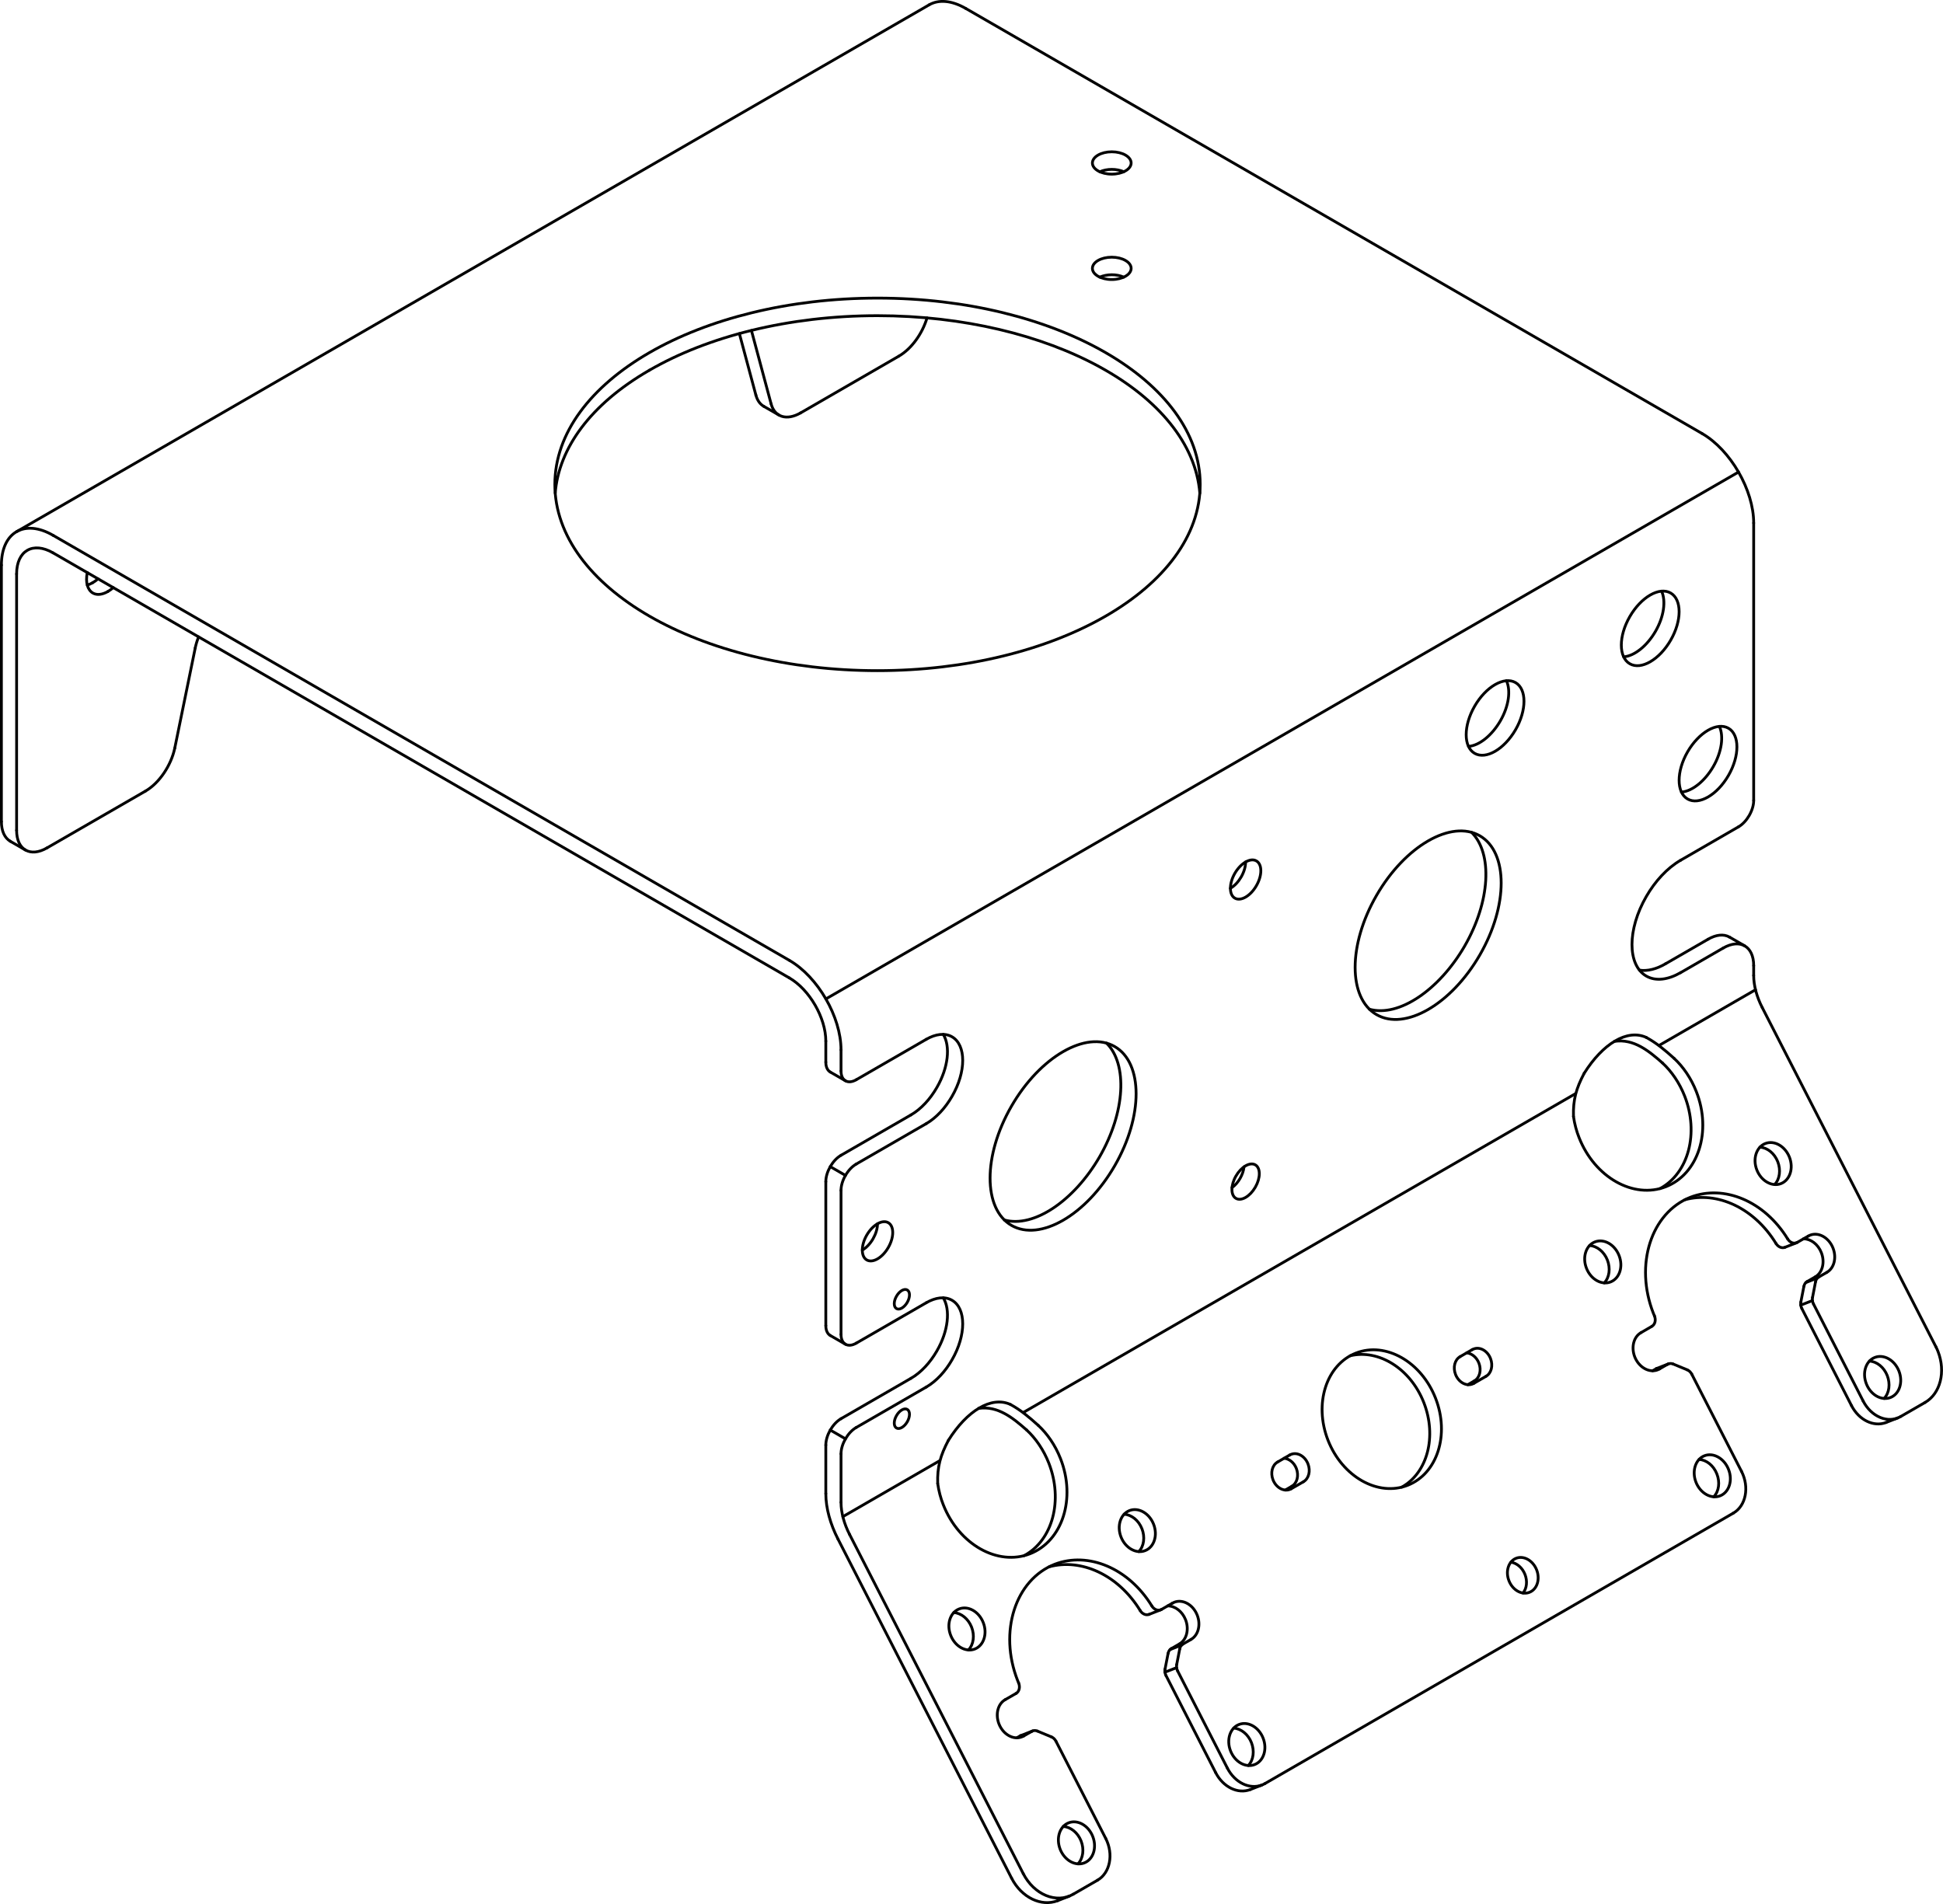 <?xml version="1.0" encoding="iso-8859-1"?>
<!DOCTYPE svg PUBLIC "-//W3C//DTD SVG 1.1//EN" "http://www.w3.org/Graphics/SVG/1.1/DTD/svg11.dtd">
<!-- Generator: Arbortext IsoDraw 7.0 -->
<svg id="Standardebene" width="100%" height="100%" viewBox="0 0 90.325 88.521"
 xmlns="http://www.w3.org/2000/svg" xmlns:xlink="http://www.w3.org/1999/xlink"
 fill-rule="evenodd" clip-rule="evenodd" stroke="#000000" stroke-linecap="round" fill="none" xml:space="preserve">
 <g>
  <line stroke-width="0.13" x1="54.698" y1="77.53" x2="54.155" y2="77.742"/>
  <line stroke-width="0.13" x1="83.948" y1="59.627" x2="84.49" y2="59.414"/>
  <line stroke-width="0.13" x1="83.712" y1="60.677" x2="84.254" y2="60.465"/>
  <line stroke-width="0.13" x1="54.933" y1="76.48" x2="54.392" y2="76.691"/>
  <line stroke-width="0.13" x1="38.597" y1="54.237" x2="39.304" y2="54.646"/>
  <line stroke-width="0.13" x1="82.974" y1="57.99" x2="83.516" y2="57.777"/>
  <line stroke-width="0.13" x1="87.68" y1="66.132" x2="88.222" y2="65.921"/>
  <line stroke-width="0.13" x1="81.108" y1="43.975" x2="80.402" y2="43.567"/>
  <line stroke-width="0.13" x1="77.561" y1="63.408" x2="77.019" y2="63.619"/>
  <line stroke-width="0.13" x1="0.479" y1="39.112" x2="1.185" y2="39.52"/>
  <line stroke-width="0.13" x1="43.195" y1="0.224" x2="0.769" y2="24.719"/>
  <line stroke-width="0.13" x1="53.417" y1="75.054" x2="53.959" y2="74.841"/>
  <line stroke-width="0.13" x1="58.124" y1="83.197" x2="58.665" y2="82.986"/>
  <line stroke-width="0.13" x1="48.005" y1="80.472" x2="47.463" y2="80.685"/>
  <line stroke-width="0.13" x1="49.168" y1="88.364" x2="49.71" y2="88.152"/>
  <line stroke-width="0.13" x1="38.597" y1="62.088" x2="39.304" y2="62.496"/>
  <line stroke-width="0.13" x1="38.597" y1="49.84" x2="39.304" y2="50.247"/>
  <line stroke-width="0.13" x1="35.505" y1="18.89" x2="36.213" y2="19.297"/>
  <line stroke-width="0.13" x1="39.304" y1="66.893" x2="38.597" y2="66.484"/>
  <line stroke-width="0.13" x1="77.126" y1="48.603" x2="81.608" y2="46.015"/>
  <line stroke-width="0.13" x1="80.819" y1="21.946" x2="38.393" y2="46.441"/>
  <line stroke-width="0.13" x1="39.182" y1="70.51" x2="43.665" y2="67.921"/>
  <line stroke-width="0.13" x1="47.569" y1="65.668" x2="73.222" y2="50.856"/>
  <line stroke-width="0.13" x1="47.426" y1="80.701" x2="47.268" y2="80.793"/>
  <line stroke-width="0.13" x1="34.372" y1="15.509" x2="35.139" y2="18.368"/>
  <line stroke-width="0.13" x1="59.749" y1="69.274" x2="60.051" y2="69.099"/>
  <line stroke-width="0.13" x1="34.932" y1="15.365" x2="35.847" y2="18.777"/>
  <line stroke-width="0.13" x1="68.537" y1="64.2" x2="68.233" y2="64.376"/>
  <line stroke-width="0.13" x1="76.825" y1="63.728" x2="76.983" y2="63.637"/>
  <line stroke-width="0.13" x1="84.006" y1="59.582" x2="84.384" y2="59.365"/>
  <line stroke-width="0.13" x1="86.072" y1="65.349" x2="83.763" y2="60.835"/>
  <line stroke-width="0.13" x1="68.513" y1="64.314" x2="69.078" y2="63.987"/>
  <line stroke-width="0.13" x1="68.442" y1="62.744" x2="67.876" y2="63.072"/>
  <line stroke-width="0.13" x1="9.077" y1="30.12" x2="8.124" y2="34.783"/>
  <line stroke-width="0.13" x1="60.594" y1="68.887" x2="60.027" y2="69.213"/>
  <line stroke-width="0.13" x1="59.392" y1="67.971" x2="59.957" y2="67.644"/>
  <line stroke-width="0.13" x1="44.896" y1="0.393" x2="79.12" y2="20.152"/>
  <line stroke-width="0.13" x1="2.468" y1="24.888" x2="36.692" y2="44.646"/>
  <line stroke-width="0.13" x1="81.524" y1="24.315" x2="81.524" y2="37.216"/>
  <line stroke-width="0.13" x1="81.524" y1="44.892" x2="81.524" y2="45.35"/>
  <line stroke-width="0.13" x1="39.097" y1="48.811" x2="39.097" y2="49.79"/>
  <line stroke-width="0.13" x1="39.097" y1="55.343" x2="39.097" y2="62.037"/>
  <line stroke-width="0.13" x1="39.097" y1="67.59" x2="39.097" y2="69.846"/>
  <line stroke-width="0.13" x1="81.921" y1="46.84" x2="89.993" y2="62.61"/>
  <line stroke-width="0.13" x1="39.493" y1="71.334" x2="47.567" y2="87.105"/>
  <line stroke-width="0.13" x1="43.057" y1="48.32" x2="39.804" y2="50.198"/>
  <line stroke-width="0.13" x1="43.057" y1="52.24" x2="39.804" y2="54.118"/>
  <line stroke-width="0.13" x1="42.35" y1="51.832" x2="39.097" y2="53.71"/>
  <line stroke-width="0.13" x1="54.826" y1="76.43" x2="54.448" y2="76.647"/>
  <line stroke-width="0.13" x1="54.206" y1="77.9" x2="56.515" y2="82.414"/>
  <line stroke-width="0.13" x1="41.783" y1="16.559" x2="37.213" y2="19.199"/>
  <line stroke-width="0.13" x1="6.758" y1="36.781" x2="2.185" y2="39.42"/>
  <line stroke-width="0.13" x1="0.772" y1="38.604" x2="0.772" y2="26.684"/>
  <line stroke-width="0.13" x1="2.468" y1="25.704" x2="36.692" y2="45.463"/>
  <line stroke-width="0.13" x1="38.39" y1="48.402" x2="38.39" y2="49.381"/>
  <line stroke-width="0.13" x1="38.39" y1="54.935" x2="38.39" y2="61.63"/>
  <line stroke-width="0.13" x1="38.39" y1="67.182" x2="38.39" y2="69.438"/>
  <line stroke-width="0.13" x1="38.953" y1="71.546" x2="47.026" y2="87.317"/>
  <line stroke-width="0.13" x1="0.065" y1="38.195" x2="0.065" y2="26.275"/>
  <line stroke-width="0.13" x1="80.816" y1="38.441" x2="78.129" y2="39.993"/>
  <line stroke-width="0.13" x1="80.108" y1="44.075" x2="78.129" y2="45.218"/>
  <line stroke-width="0.13" x1="79.402" y1="43.667" x2="77.421" y2="44.81"/>
  <line stroke-width="0.13" x1="43.057" y1="60.567" x2="39.804" y2="62.445"/>
  <line stroke-width="0.13" x1="43.057" y1="64.487" x2="39.804" y2="66.365"/>
  <line stroke-width="0.13" x1="42.35" y1="64.078" x2="39.097" y2="65.956"/>
  <line stroke-width="0.13" x1="54.159" y1="77.6" x2="54.302" y2="76.867"/>
  <line stroke-width="0.13" x1="48.878" y1="80.75" x2="48.222" y2="80.478"/>
  <line stroke-width="0.13" x1="54.844" y1="76.655" x2="54.701" y2="77.388"/>
  <line stroke-width="0.13" x1="83.716" y1="60.536" x2="83.859" y2="59.802"/>
  <line stroke-width="0.13" x1="84.4" y1="59.59" x2="84.259" y2="60.323"/>
  <line stroke-width="0.13" x1="78.436" y1="63.685" x2="77.778" y2="63.414"/>
  <line stroke-width="0.13" x1="49.89" y1="88.064" x2="51.021" y2="87.412"/>
  <line stroke-width="0.13" x1="51.401" y1="85.468" x2="49.09" y2="80.953"/>
  <line stroke-width="0.13" x1="47.969" y1="80.489" x2="47.591" y2="80.707"/>
  <line stroke-width="0.13" x1="46.726" y1="79.021" x2="47.237" y2="78.727"/>
  <line stroke-width="0.13" x1="53.994" y1="74.825" x2="54.505" y2="74.531"/>
  <line stroke-width="0.13" x1="55.368" y1="76.218" x2="54.99" y2="76.436"/>
  <line stroke-width="0.13" x1="54.746" y1="77.686" x2="57.057" y2="82.201"/>
  <line stroke-width="0.13" x1="58.801" y1="82.921" x2="80.578" y2="70.346"/>
  <line stroke-width="0.13" x1="78.647" y1="63.889" x2="80.957" y2="68.403"/>
  <line stroke-width="0.13" x1="77.147" y1="63.643" x2="77.525" y2="63.424"/>
  <line stroke-width="0.13" x1="76.793" y1="61.661" x2="76.284" y2="61.957"/>
  <line stroke-width="0.13" x1="84.061" y1="57.466" x2="83.552" y2="57.759"/>
  <line stroke-width="0.13" x1="84.548" y1="59.371" x2="84.926" y2="59.152"/>
  <line stroke-width="0.13" x1="86.614" y1="65.137" x2="84.304" y2="60.622"/>
  <line stroke-width="0.13" x1="89.489" y1="65.203" x2="88.358" y2="65.855"/>
  <g>
   <path stroke-width="0.13" d="M54.701 77.388C54.682 77.489 54.701 77.596 54.746 77.686"/>
  </g>
  <g>
   <path stroke-width="0.13" d="M54.448 76.647C54.371 76.692 54.32 76.774 54.302 76.867"/>
  </g>
  <g>
   <path stroke-width="0.13" d="M84.548 59.371C84.469 59.415 84.42 59.496 84.4 59.59"/>
  </g>
  <g>
   <path stroke-width="0.13" d="M84.006 59.582C83.927 59.628 83.878 59.709 83.859 59.802"/>
  </g>
  <g>
   <path stroke-width="0.13" d="M84.259 60.323C84.239 60.424 84.257 60.531 84.304 60.622"/>
  </g>
  <g>
   <path stroke-width="0.13" d="M83.716 60.536C83.697 60.637 83.715 60.743 83.763 60.835"/>
  </g>
  <g>
   <path stroke-width="0.13" d="M54.99 76.436C54.912 76.48 54.862 76.561 54.844 76.655"/>
  </g>
  <g>
   <path stroke-width="0.13" d="M54.159 77.6C54.14 77.701 54.158 77.808 54.204 77.9"/>
  </g>
  <g>
   <path stroke-width="0.13" d="M39.097 53.71C38.707 53.935 38.39 54.484 38.39 54.935"/>
  </g>
  <g>
   <path stroke-width="0.13" d="M39.804 66.365C39.414 66.59 39.097 67.138 39.097 67.59"/>
  </g>
  <g>
   <path stroke-width="0.13" d="M39.804 54.118C39.609 54.231 39.432 54.423 39.304 54.646C39.165 54.884 39.097 55.134 39.097 55.343"/>
  </g>
  <g>
   <path stroke-width="0.13" d="M42.35 51.832C42.819 51.561 43.243 51.097 43.549 50.564C44.087 49.636 44.189 48.646 43.85 48.09"/>
  </g>
  <g>
   <path stroke-width="0.13" d="M39.097 65.956C38.707 66.183 38.39 66.73 38.39 67.182"/>
  </g>
  <g>
   <path stroke-width="0.13" d="M81.524 45.35C81.524 45.832 81.674 46.359 81.921 46.84"/>
  </g>
  <g>
   <path stroke-width="0.13" d="M81.524 24.315C81.524 22.783 80.447 20.917 79.12 20.152"/>
  </g>
  <g>
   <path stroke-width="0.13" d="M39.097 48.811C39.097 47.277 38.021 45.412 36.692 44.646"/>
  </g>
  <g>
   <path stroke-width="0.13" d="M39.097 69.846C39.097 70.326 39.246 70.853 39.493 71.334"/>
  </g>
  <g>
   <path stroke-width="0.13" d="M38.39 49.381C38.39 49.607 38.469 49.765 38.597 49.84"/>
  </g>
  <g>
   <path stroke-width="0.13" d="M40.087 58.118C40.478 57.893 40.793 57.344 40.793 56.893"/>
  </g>
  <g>
   <path stroke-width="0.13" d="M38.39 61.63C38.39 61.854 38.469 62.014 38.597 62.088"/>
  </g>
  <g>
   <path stroke-width="0.13" d="M46.694 56.719C48.057 57.097 49.93 55.826 51.113 53.789C52.314 51.709 52.427 49.476 51.441 48.496"/>
  </g>
  <g>
   <path stroke-width="0.13" d="M42.35 64.078C42.819 63.808 43.243 63.344 43.549 62.813C44.087 61.883 44.189 60.893 43.85 60.338"/>
  </g>
  <g>
   <path stroke-width="0.13" d="M55.777 22.928C55.399 18.294 48.777 14.682 40.793 14.676C36.652 14.676 32.902 15.644 30.187 17.213"/>
  </g>
  <g>
   <path stroke-width="0.13" d="M30.187 17.213C27.434 18.801 25.975 20.856 25.811 22.928"/>
  </g>
  <g>
   <path stroke-width="0.13" d="M47.61 72.323C48.947 71.602 49.426 69.739 48.759 68.027C48.515 67.403 48.149 66.873 47.725 66.481"/>
  </g>
  <g>
   <path stroke-width="0.13" d="M47.026 87.317C47.488 88.221 48.408 88.658 49.168 88.364"/>
  </g>
  <g>
   <path stroke-width="0.13" d="M57.198 41.298C57.395 41.185 57.57 40.993 57.698 40.771C57.837 40.531 57.905 40.283 57.905 40.073"/>
  </g>
  <g>
   <path stroke-width="0.13" d="M45.021 76.707C45.265 76.45 45.314 76.028 45.167 75.647C45.012 75.254 44.682 74.995 44.341 74.968"/>
  </g>
  <g>
   <path stroke-width="0.13" d="M35.139 18.368C35.207 18.62 35.338 18.795 35.506 18.89"/>
  </g>
  <g>
   <path stroke-width="0.13" d="M53.006 74.878C51.985 73.212 50.265 72.436 48.768 72.843"/>
  </g>
  <g>
   <path stroke-width="0.13" d="M50.112 86.653C50.356 86.394 50.405 85.971 50.258 85.591C50.103 85.197 49.771 84.938 49.43 84.912"/>
  </g>
  <g>
   <path stroke-width="0.13" d="M47.463 80.685C47.45 80.689 47.436 80.695 47.426 80.701"/>
  </g>
  <g>
   <path stroke-width="0.13" d="M52.941 72.135C53.185 71.878 53.234 71.454 53.087 71.075C52.932 70.68 52.6 70.421 52.259 70.397"/>
  </g>
  <g>
   <path stroke-width="0.13" d="M56.515 82.414C56.863 83.091 57.554 83.418 58.124 83.197"/>
  </g>
  <g>
   <path stroke-width="0.13" d="M63.664 46.92C65.028 47.301 66.9 46.029 68.084 43.99C69.284 41.911 69.397 39.679 68.412 38.698"/>
  </g>
  <g>
   <path stroke-width="0.13" d="M53.006 74.878C53.106 75.039 53.277 75.108 53.417 75.054"/>
  </g>
  <g>
   <path stroke-width="0.13" d="M58.031 82.079C58.276 81.822 58.323 81.4 58.177 81.019C58.023 80.626 57.692 80.367 57.35 80.34"/>
  </g>
  <g>
   <path stroke-width="0.13" d="M54.826 76.43C55.168 76.231 55.286 75.748 55.115 75.305C54.96 74.912 54.624 74.661 54.284 74.658"/>
  </g>
  <g>
   <path stroke-width="0.13" d="M68.268 34.701C68.784 34.658 69.361 34.177 69.745 33.518C70.143 32.831 70.239 32.1 70.031 31.647"/>
  </g>
  <g>
   <path stroke-width="0.13" d="M57.274 55.213C57.57 55 57.795 54.6 57.831 54.247"/>
  </g>
  <g>
   <path stroke-width="0.13" d="M44.895 0.393C44.231 0.009 43.631 -0.027 43.195 0.224"/>
  </g>
  <g>
   <path stroke-width="0.13" d="M52.24 7.985C51.908 7.835 51.451 7.841 51.127 7.985"/>
  </g>
  <g>
   <path stroke-width="0.13" d="M65.161 69.14C66.37 68.468 66.799 66.772 66.192 65.212C65.575 63.633 64.096 62.712 62.768 63.03"/>
  </g>
  <g>
   <path stroke-width="0.13" d="M60.051 69.099C60.304 68.953 60.39 68.596 60.264 68.269C60.158 67.998 59.93 67.817 59.695 67.796"/>
  </g>
  <g>
   <path stroke-width="0.13" d="M75.48 30.538C75.996 30.495 76.575 30.013 76.957 29.355C77.355 28.667 77.451 27.937 77.243 27.484"/>
  </g>
  <g>
   <path stroke-width="0.13" d="M41.783 16.559C42.375 16.217 42.881 15.507 43.095 14.778"/>
  </g>
  <g>
   <path stroke-width="0.13" d="M9.233 29.609C9.16 29.789 9.108 29.966 9.077 30.12"/>
  </g>
  <g>
   <path stroke-width="0.13" d="M5.014 27.5C5.104 27.449 5.19 27.385 5.264 27.318"/>
  </g>
  <g>
   <path stroke-width="0.13" d="M4.057 26.62C3.964 27.079 4.073 27.426 4.315 27.57C4.508 27.681 4.761 27.646 5.014 27.5"/>
  </g>
  <g>
   <path stroke-width="0.13" d="M70.801 74.061C70.983 73.837 71.01 73.5 70.893 73.197C70.769 72.881 70.512 72.668 70.239 72.626"/>
  </g>
  <g>
   <path stroke-width="0.13" d="M4.307 27.091C4.397 27.041 4.482 26.977 4.557 26.91"/>
  </g>
  <g>
   <path stroke-width="0.13" d="M4.057 27.199C4.142 27.175 4.23 27.138 4.307 27.091"/>
  </g>
  <g>
   <path stroke-width="0.13" d="M68.537 64.2C68.79 64.055 68.876 63.698 68.75 63.371C68.643 63.098 68.415 62.918 68.18 62.896"/>
  </g>
  <g>
   <path stroke-width="0.13" d="M78.167 36.825C78.683 36.781 79.262 36.299 79.644 35.642C80.043 34.954 80.138 34.223 79.93 33.771"/>
  </g>
  <g>
   <path stroke-width="0.13" d="M77.168 55.259C78.504 54.537 78.983 52.674 78.317 50.962C78.073 50.338 77.706 49.81 77.283 49.417"/>
  </g>
  <g>
   <path stroke-width="0.13" d="M76.215 45.103C76.593 45.161 77.016 45.048 77.421 44.81"/>
  </g>
  <g>
   <path stroke-width="0.13" d="M0.065 38.195C0.065 38.646 0.223 38.963 0.479 39.112"/>
  </g>
  <g>
   <path stroke-width="0.13" d="M74.578 59.643C74.822 59.384 74.87 58.963 74.724 58.582C74.569 58.189 74.239 57.929 73.897 57.904"/>
  </g>
  <g>
   <path stroke-width="0.13" d="M84.384 59.365C84.725 59.167 84.843 58.683 84.671 58.24C84.519 57.847 84.18 57.595 83.841 57.593"/>
  </g>
  <g>
   <path stroke-width="0.13" d="M82.563 57.813C81.543 56.148 79.822 55.371 78.325 55.777"/>
  </g>
  <g>
   <path stroke-width="0.13" d="M79.668 69.587C79.914 69.328 79.962 68.906 79.814 68.528C79.661 68.132 79.328 67.873 78.987 67.849"/>
  </g>
  <g>
   <path stroke-width="0.13" d="M77.019 63.619C77.007 63.625 76.993 63.631 76.983 63.637"/>
  </g>
  <g>
   <path stroke-width="0.13" d="M52.24 12.884C51.908 12.734 51.451 12.74 51.127 12.884"/>
  </g>
  <g>
   <path stroke-width="0.13" d="M80.402 43.567C80.126 43.408 79.763 43.457 79.402 43.667"/>
  </g>
  <g>
   <path stroke-width="0.13" d="M82.498 55.07C82.742 54.813 82.79 54.39 82.644 54.011C82.489 53.615 82.158 53.356 81.816 53.332"/>
  </g>
  <g>
   <path stroke-width="0.13" d="M86.072 65.349C86.421 66.027 87.111 66.353 87.68 66.132"/>
  </g>
  <g>
   <path stroke-width="0.13" d="M82.563 57.813C82.662 57.973 82.834 58.043 82.974 57.99"/>
  </g>
  <g>
   <path stroke-width="0.13" d="M87.588 65.016C87.832 64.757 87.881 64.334 87.734 63.954C87.581 63.561 87.248 63.301 86.908 63.276"/>
  </g>
  <g>
   <path stroke-width="0.13" d="M87.155 63.109C86.736 63.271 86.56 63.822 86.762 64.335C86.962 64.85 87.465 65.135 87.884 64.971C88.302 64.807 88.477 64.257 88.277 63.743C88.075 63.228 87.572 62.945 87.155 63.109"/>
  </g>
  <g>
   <path stroke-width="0.13" d="M82.063 53.164C81.646 53.328 81.469 53.878 81.671 54.392C81.873 54.905 82.375 55.189 82.793 55.027C83.212 54.862 83.387 54.313 83.186 53.798C82.984 53.284 82.481 53 82.063 53.164"/>
  </g>
  <g>
   <path stroke-width="0.13" d="M50.783 12.477C50.783 12.763 51.186 12.996 51.683 12.996C52.18 12.996 52.584 12.763 52.584 12.477C52.584 12.189 52.18 11.957 51.683 11.957C51.186 11.957 50.783 12.189 50.783 12.477"/>
  </g>
  <g>
   <path stroke-width="0.13" d="M79.234 67.68C78.816 67.844 78.641 68.394 78.841 68.909C79.043 69.423 79.546 69.706 79.963 69.543C80.382 69.379 80.558 68.829 80.356 68.316C80.156 67.801 79.653 67.516 79.234 67.68"/>
  </g>
  <g>
   <path stroke-width="0.13" d="M74.144 57.737C73.725 57.899 73.549 58.45 73.751 58.963C73.953 59.478 74.454 59.762 74.873 59.598C75.292 59.435 75.468 58.886 75.266 58.371C75.064 57.856 74.563 57.573 74.144 57.737"/>
  </g>
  <g>
   <path stroke-width="0.13" d="M0.772 38.604C0.772 39.506 1.405 39.871 2.185 39.42"/>
  </g>
  <g>
   <path stroke-width="0.13" d="M42.176 65.524C42.037 65.444 41.814 65.573 41.676 65.813C41.537 66.052 41.537 66.311 41.676 66.39C41.814 66.469 42.037 66.34 42.176 66.102C42.314 65.862 42.314 65.603 42.176 65.524"/>
  </g>
  <g>
   <path stroke-width="0.13" d="M42.176 59.972C42.037 59.892 41.814 60.021 41.676 60.261C41.537 60.5 41.537 60.758 41.676 60.838C41.814 60.917 42.037 60.789 42.176 60.549C42.314 60.31 42.314 60.051 42.176 59.972"/>
  </g>
  <g>
   <path stroke-width="0.13" d="M73.147 51.905C73.197 52.256 73.289 52.593 73.406 52.886C74.131 54.737 75.938 55.759 77.444 55.17C78.95 54.579 79.584 52.601 78.858 50.75C78.614 50.127 78.248 49.597 77.825 49.204"/>
  </g>
  <g>
   <path stroke-width="0.13" d="M76.533 48.232C75.644 47.823 74.503 48.527 73.644 49.899"/>
  </g>
  <g>
   <path stroke-width="0.13" d="M78.451 37.146C78.977 37.45 79.828 36.959 80.352 36.051C80.876 35.142 80.876 34.159 80.352 33.856C79.828 33.554 78.977 34.045 78.451 34.954C77.927 35.862 77.927 36.844 78.451 37.146"/>
  </g>
  <g>
   <path stroke-width="0.13" d="M69.078 63.987C69.331 63.843 69.418 63.485 69.29 63.158C69.15 62.798 68.799 62.6 68.506 62.715C68.483 62.723 68.46 62.734 68.442 62.744"/>
  </g>
  <g>
   <path stroke-width="0.13" d="M67.876 63.072C67.625 63.216 67.537 63.573 67.665 63.901C67.805 64.26 68.158 64.459 68.45 64.344C68.474 64.335 68.495 64.325 68.513 64.314"/>
  </g>
  <g>
   <path stroke-width="0.13" d="M70.48 72.445C70.126 72.584 69.975 73.052 70.147 73.489C70.317 73.927 70.745 74.168 71.1 74.028C71.456 73.89 71.605 73.423 71.435 72.986C71.263 72.548 70.837 72.307 70.48 72.445"/>
  </g>
  <g>
   <path stroke-width="0.13" d="M75.765 30.859C76.29 31.163 77.141 30.672 77.665 29.763C78.189 28.855 78.189 27.871 77.665 27.57C77.141 27.266 76.29 27.757 75.765 28.666C75.24 29.574 75.24 30.557 75.765 30.859"/>
  </g>
  <g>
   <path stroke-width="0.13" d="M59.392 67.971C59.14 68.115 59.052 68.472 59.179 68.799C59.32 69.159 59.673 69.358 59.966 69.243C59.987 69.234 60.009 69.224 60.027 69.213"/>
  </g>
  <g>
   <path stroke-width="0.13" d="M60.594 68.887C60.845 68.742 60.932 68.385 60.805 68.058C60.664 67.697 60.313 67.498 60.021 67.614C59.997 67.623 59.975 67.632 59.957 67.644"/>
  </g>
  <g>
   <path stroke-width="0.13" d="M63.033 62.906C61.652 63.447 61.072 65.26 61.735 66.957C62.401 68.655 64.058 69.593 65.438 69.052C66.819 68.512 67.4 66.697 66.734 65.001C66.07 63.304 64.412 62.365 63.033 62.906"/>
  </g>
  <g>
   <path stroke-width="0.13" d="M50.783 7.578C50.783 7.865 51.186 8.096 51.683 8.096C52.18 8.096 52.584 7.865 52.584 7.578C52.584 7.291 52.18 7.057 51.683 7.057C51.186 7.057 50.783 7.291 50.783 7.578"/>
  </g>
  <g>
   <path stroke-width="0.13" d="M2.468 24.888C1.141 24.12 0.065 24.742 0.065 26.275"/>
  </g>
  <g>
   <path stroke-width="0.13" d="M57.456 55.713C57.704 55.857 58.107 55.625 58.356 55.194C58.604 54.764 58.604 54.298 58.356 54.155C58.107 54.012 57.704 54.243 57.456 54.674C57.207 55.104 57.207 55.57 57.456 55.713"/>
  </g>
  <g>
   <path stroke-width="0.13" d="M43.057 52.24C43.526 51.969 43.95 51.505 44.256 50.972C44.92 49.826 44.92 48.585 44.256 48.201C43.926 48.011 43.49 48.07 43.057 48.32"/>
  </g>
  <g>
   <path stroke-width="0.13" d="M70.453 31.734C69.927 31.431 69.076 31.922 68.552 32.831C68.028 33.738 68.028 34.722 68.552 35.024C69.078 35.326 69.927 34.835 70.453 33.927C70.977 33.018 70.977 32.036 70.453 31.734"/>
  </g>
  <g>
   <path stroke-width="0.13" d="M58.326 82.036C58.744 81.871 58.92 81.322 58.719 80.808C58.518 80.293 58.015 80.01 57.597 80.173C57.179 80.337 57.003 80.887 57.204 81.4C57.405 81.915 57.908 82.2 58.326 82.036"/>
  </g>
  <g>
   <path stroke-width="0.13" d="M83.105 57.6C83.213 57.777 83.406 57.844 83.552 57.759"/>
  </g>
  <g>
   <path stroke-width="0.13" d="M76.793 61.661C76.941 61.576 76.989 61.366 76.911 61.177"/>
  </g>
  <g>
   <path stroke-width="0.13" d="M77.778 63.414C77.688 63.377 77.597 63.384 77.525 63.426"/>
  </g>
  <g>
   <path stroke-width="0.13" d="M78.647 63.889C78.596 63.79 78.519 63.719 78.436 63.685"/>
  </g>
  <g>
   <path stroke-width="0.13" d="M49.09 80.953C49.039 80.855 48.963 80.784 48.878 80.75"/>
  </g>
  <g>
   <path stroke-width="0.13" d="M48.222 80.478C48.131 80.441 48.04 80.447 47.969 80.489"/>
  </g>
  <g>
   <path stroke-width="0.13" d="M53.548 74.665C53.656 74.84 53.85 74.908 53.994 74.825"/>
  </g>
  <g>
   <path stroke-width="0.13" d="M47.237 78.727C47.384 78.641 47.432 78.432 47.353 78.242"/>
  </g>
  <g>
   <path stroke-width="0.13" d="M63.991 47.17C65.316 47.936 67.465 46.695 68.792 44.399C70.117 42.103 70.117 39.621 68.792 38.856C67.465 38.091 65.316 39.332 63.991 41.628C62.665 43.923 62.665 46.405 63.991 47.17"/>
  </g>
  <g>
   <path stroke-width="0.13" d="M53.235 72.09C53.654 71.927 53.829 71.378 53.628 70.864C53.427 70.349 52.924 70.064 52.506 70.228C52.088 70.393 51.912 70.942 52.113 71.456C52.316 71.971 52.817 72.254 53.235 72.09"/>
  </g>
  <g>
   <path stroke-width="0.13" d="M50.406 86.608C50.826 86.444 51 85.894 50.799 85.379C50.598 84.865 50.095 84.581 49.677 84.745C49.259 84.909 49.084 85.459 49.284 85.974C49.487 86.487 49.988 86.772 50.406 86.608"/>
  </g>
  <g>
   <path stroke-width="0.13" d="M35.847 18.777C36.015 19.405 36.582 19.559 37.213 19.199"/>
  </g>
  <g>
   <path stroke-width="0.13" d="M6.758 36.781C7.408 36.405 7.956 35.582 8.124 34.783"/>
  </g>
  <g>
   <path stroke-width="0.13" d="M2.468 25.704C1.532 25.163 0.772 25.602 0.772 26.684"/>
  </g>
  <g>
   <path stroke-width="0.13" d="M38.39 48.402C38.39 47.32 37.63 46.003 36.692 45.463"/>
  </g>
  <g>
   <path stroke-width="0.13" d="M38.39 69.438C38.39 70.118 38.603 70.865 38.953 71.546"/>
  </g>
  <g>
   <path stroke-width="0.13" d="M45.317 76.664C45.734 76.5 45.911 75.95 45.709 75.436C45.508 74.921 45.006 74.638 44.587 74.801C44.168 74.965 43.993 75.515 44.195 76.028C44.396 76.543 44.898 76.828 45.317 76.664"/>
  </g>
  <g>
   <path stroke-width="0.13" d="M57.405 41.756C57.682 41.915 58.13 41.658 58.405 41.179C58.682 40.701 58.682 40.183 58.405 40.024C58.13 39.865 57.682 40.124 57.405 40.601C57.13 41.079 57.13 41.597 57.405 41.756"/>
  </g>
  <g>
   <path stroke-width="0.13" d="M43.591 68.969C43.64 69.319 43.731 69.658 43.848 69.95C44.573 71.802 46.381 72.825 47.887 72.234C49.393 71.644 50.027 69.665 49.301 67.814C49.057 67.191 48.691 66.662 48.267 66.269"/>
  </g>
  <g>
   <path stroke-width="0.13" d="M46.975 65.296C46.085 64.888 44.945 65.591 44.088 66.963"/>
  </g>
  <g>
   <path stroke-width="0.13" d="M55.793 22.519C55.793 17.736 49.078 13.859 40.793 13.859C32.509 13.859 25.794 17.736 25.794 22.519C25.794 27.303 32.509 31.179 40.793 31.179C49.078 31.179 55.793 27.303 55.793 22.519"/>
  </g>
  <g>
   <path stroke-width="0.13" d="M78.129 39.993C77.504 40.353 76.938 40.972 76.53 41.682C75.646 43.212 75.646 44.866 76.53 45.377C76.971 45.631 77.549 45.552 78.129 45.218"/>
  </g>
  <g>
   <path stroke-width="0.13" d="M51.82 48.655C50.496 47.89 48.345 49.13 47.021 51.426C45.695 53.722 45.695 56.203 47.021 56.969C48.347 57.734 50.496 56.493 51.82 54.197C53.146 51.902 53.146 49.42 51.82 48.655"/>
  </g>
  <g>
   <path stroke-width="0.13" d="M41.293 56.844C41.018 56.685 40.57 56.944 40.293 57.421C40.018 57.899 40.018 58.417 40.293 58.576C40.57 58.735 41.018 58.478 41.293 57.999C41.57 57.521 41.57 57.003 41.293 56.844"/>
  </g>
  <g>
   <path stroke-width="0.13" d="M43.057 64.487C43.526 64.216 43.95 63.753 44.256 63.22C44.92 62.073 44.92 60.832 44.256 60.45C43.926 60.258 43.49 60.317 43.057 60.567"/>
  </g>
  <g>
   <path stroke-width="0.13" d="M80.816 38.441C81.012 38.329 81.188 38.134 81.316 37.914C81.454 37.673 81.524 37.426 81.524 37.216"/>
  </g>
  <g>
   <path stroke-width="0.13" d="M39.097 62.037C39.097 62.488 39.414 62.671 39.804 62.445"/>
  </g>
  <g>
   <path stroke-width="0.13" d="M39.097 49.79C39.097 50.241 39.414 50.423 39.804 50.198"/>
  </g>
  <g>
   <path stroke-width="0.13" d="M47.567 87.105C48.07 88.087 49.109 88.516 49.89 88.064"/>
  </g>
  <g>
   <path stroke-width="0.13" d="M51.021 87.412C51.607 87.073 51.777 86.203 51.401 85.468"/>
  </g>
  <g>
   <path stroke-width="0.13" d="M46.726 79.021C46.384 79.218 46.267 79.703 46.439 80.147C46.631 80.635 47.107 80.905 47.505 80.748C47.536 80.736 47.566 80.722 47.591 80.707"/>
  </g>
  <g>
   <path stroke-width="0.13" d="M53.548 74.665C52.462 72.894 50.584 72.128 49.034 72.722C47.194 73.444 46.42 75.862 47.305 78.125C47.323 78.167 47.338 78.207 47.353 78.242"/>
  </g>
  <g>
   <path stroke-width="0.13" d="M55.368 76.218C55.71 76.019 55.829 75.536 55.656 75.091C55.465 74.603 54.987 74.334 54.591 74.489C54.56 74.501 54.53 74.516 54.505 74.531"/>
  </g>
  <g>
   <path stroke-width="0.13" d="M57.057 82.201C57.405 82.879 58.094 83.206 58.665 82.986C58.715 82.966 58.761 82.944 58.801 82.921"/>
  </g>
  <g>
   <path stroke-width="0.13" d="M89.489 65.203C90.209 64.787 90.456 63.768 90.094 62.834C90.063 62.753 90.028 62.676 89.993 62.61"/>
  </g>
  <g>
   <path stroke-width="0.13" d="M80.578 70.346C81.165 70.009 81.334 69.138 80.957 68.403"/>
  </g>
  <g>
   <path stroke-width="0.13" d="M76.284 61.957C75.941 62.154 75.823 62.637 75.995 63.082C76.188 63.57 76.665 63.84 77.061 63.685C77.093 63.673 77.123 63.658 77.147 63.643"/>
  </g>
  <g>
   <path stroke-width="0.13" d="M83.105 57.6C82.019 55.829 80.141 55.064 78.591 55.658C76.751 56.378 75.977 58.798 76.862 61.06C76.879 61.101 76.896 61.143 76.911 61.177"/>
  </g>
  <g>
   <path stroke-width="0.13" d="M84.926 59.152C85.268 58.954 85.385 58.47 85.213 58.027C85.022 57.539 84.545 57.268 84.147 57.424C84.117 57.436 84.087 57.451 84.061 57.466"/>
  </g>
  <g>
   <path stroke-width="0.13" d="M86.614 65.137C86.992 65.873 87.772 66.194 88.358 65.855"/>
  </g>
  <g>
   <path stroke-width="0.13" d="M81.524 44.892C81.524 43.99 80.89 43.624 80.108 44.075"/>
  </g>
  <path stroke-width="0.13" d="M75.052 48.414C75.951 48.28 76.653 48.863 77.283 49.417"/>
  <path stroke-width="0.13" d="M45.494 65.478C46.393 65.344 47.095 65.929 47.725 66.481"/>
  <path stroke-width="0.13" d="M73.147 51.905C73.123 51.125 73.275 50.597 73.644 49.899"/>
  <path stroke-width="0.13" d="M46.975 65.296C47.465 65.564 47.856 65.897 48.267 66.269"/>
  <path stroke-width="0.13" d="M43.591 68.969C43.567 68.189 43.718 67.662 44.088 66.963"/>
  <path stroke-width="0.13" d="M76.533 48.232C77.022 48.5 77.412 48.832 77.825 49.204"/>
 </g>
</svg>
